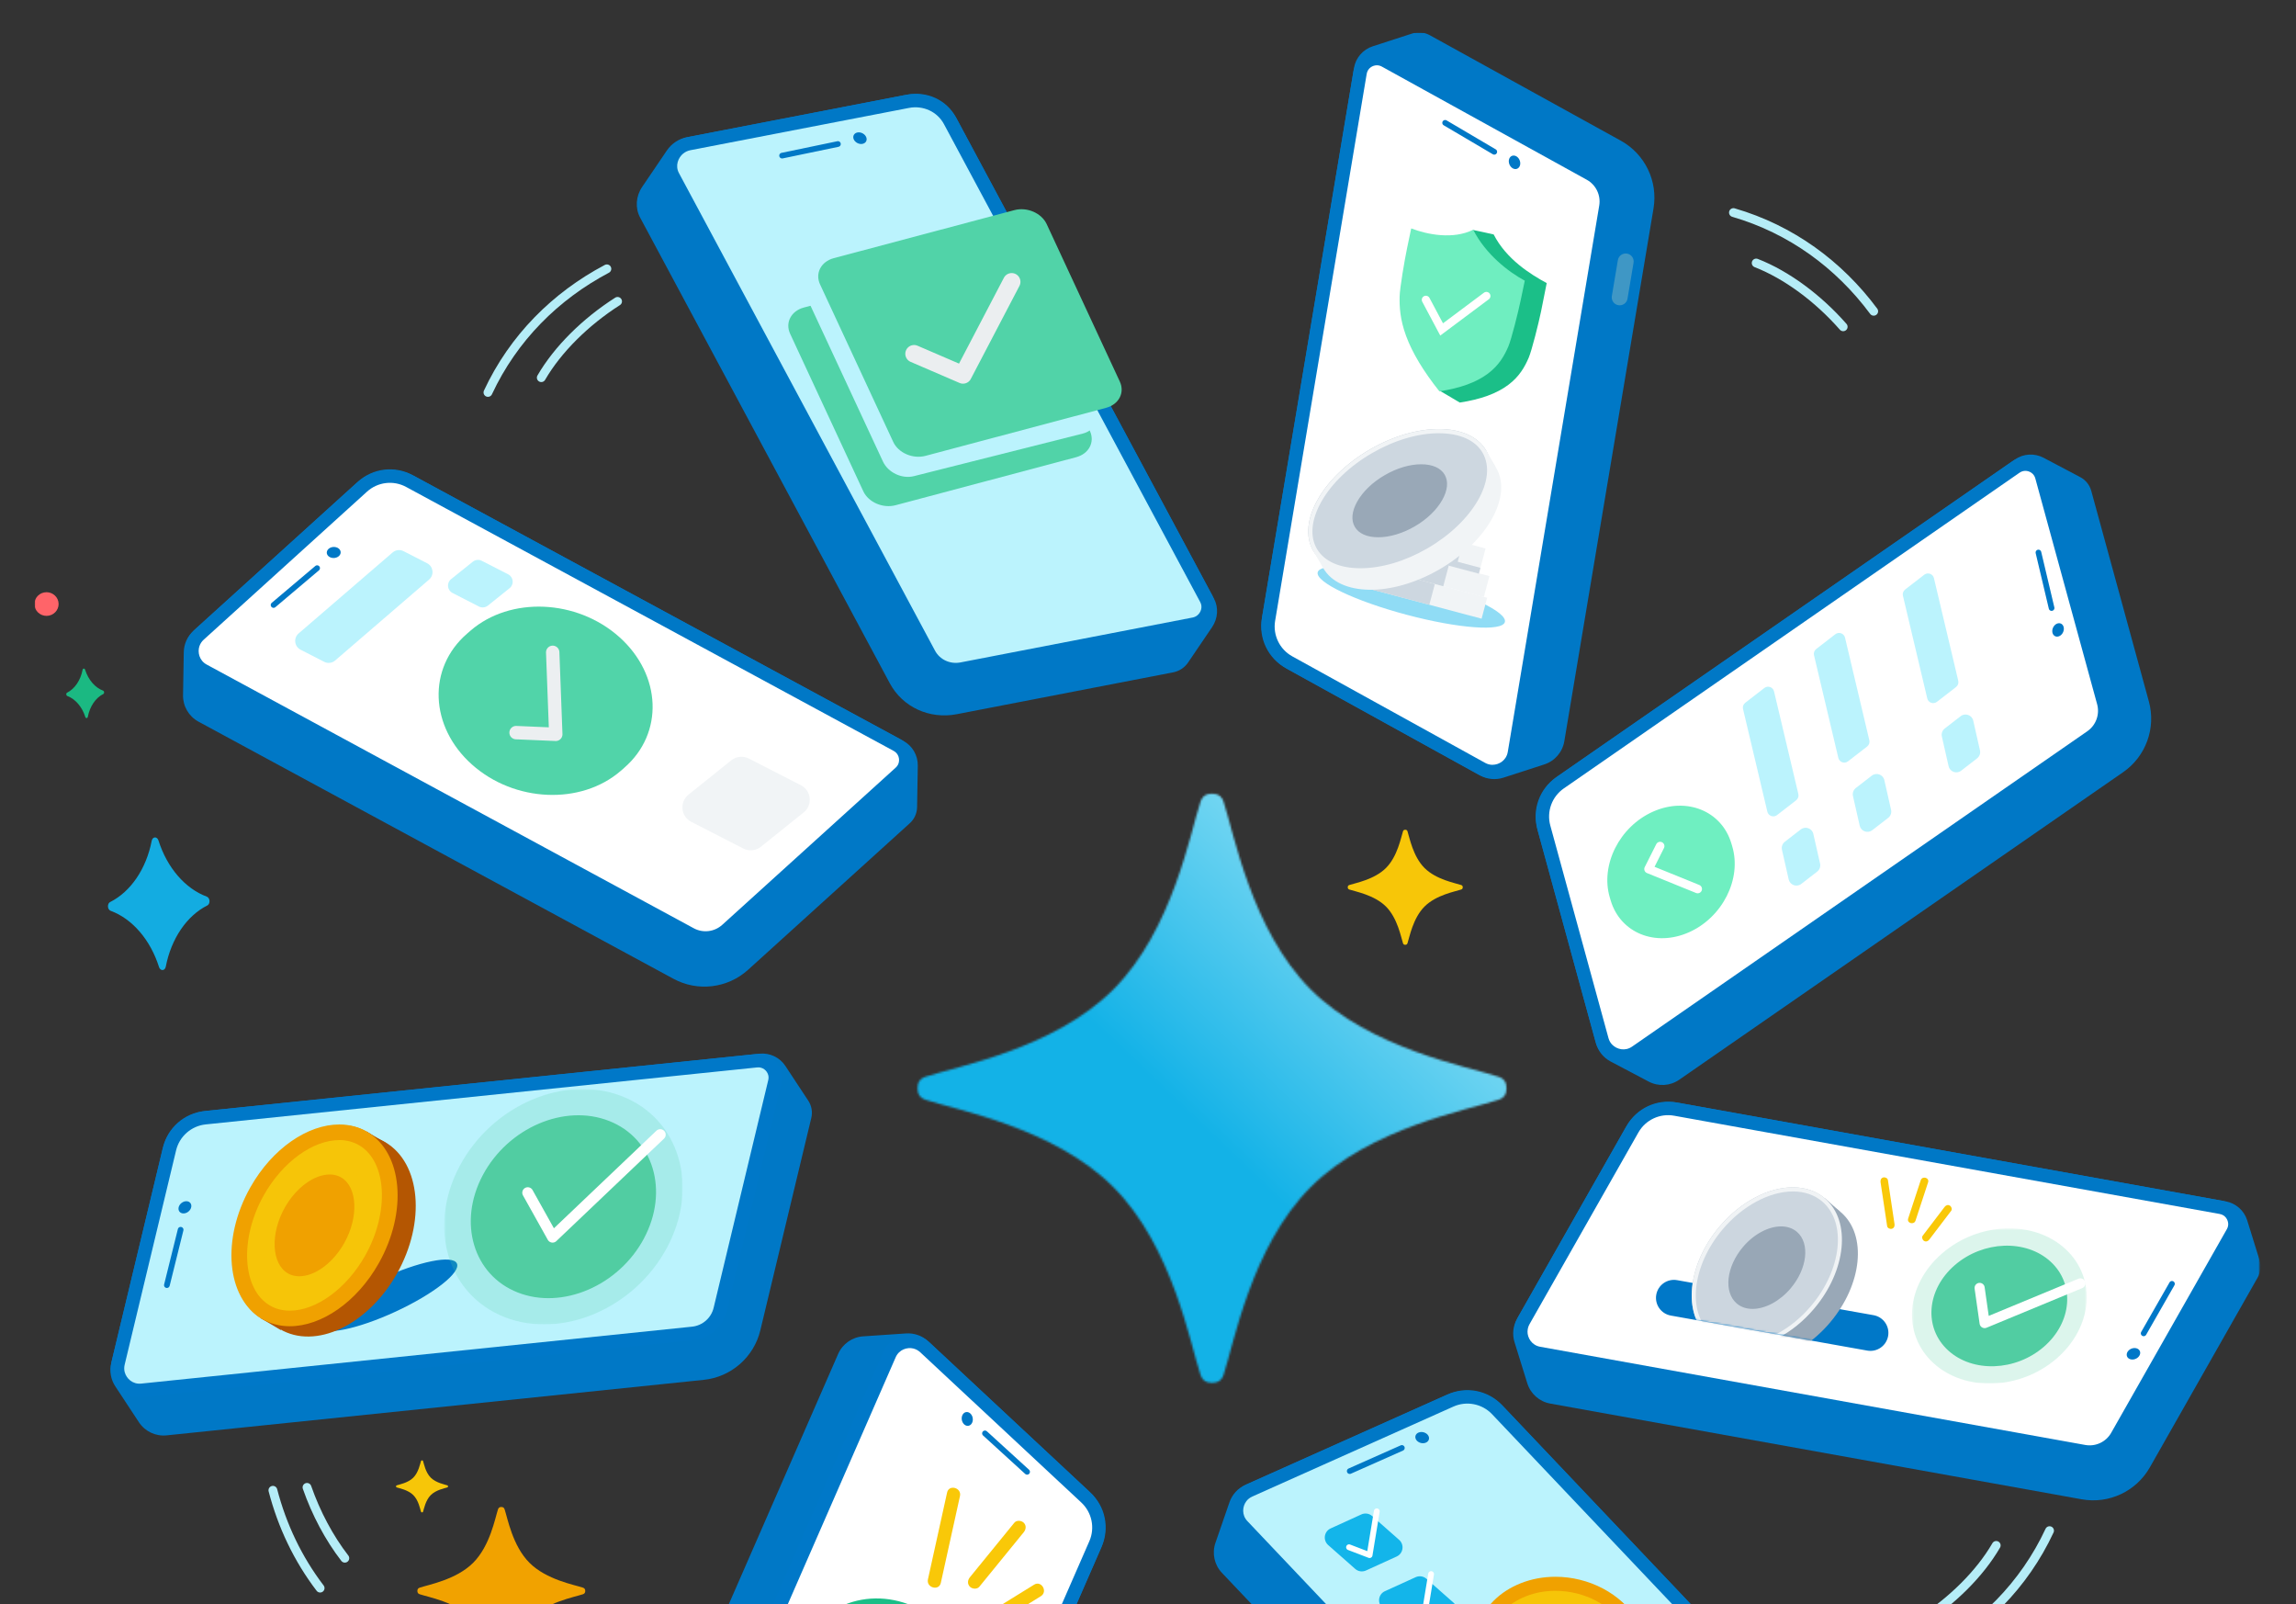 <svg width="1134" height="792" viewBox="0 0 1134 792" fill="none" xmlns="http://www.w3.org/2000/svg">
<rect x="0" y="0" width="1134" height="792" fill="#333333" stroke="none"/>
<g clip-path="url(#clip0_317_70237)">
<mask id="mask0_317_70237" style="mask-type:luminance" maskUnits="userSpaceOnUse" x="17" y="16" width="1100" height="1010">
<path d="M1116.47 16H17V1025.74H1116.47V16Z" fill="white"/>
</mask>
<g mask="url(#mask0_317_70237)">
<mask id="mask1_317_70237" style="mask-type:luminance" maskUnits="userSpaceOnUse" x="17" y="16" width="1100" height="1010">
<path d="M1116.47 16H17.001V1025.74H1116.47V16Z" fill="white"/>
</mask>
<g mask="url(#mask1_317_70237)">
<mask id="mask2_317_70237" style="mask-type:luminance" maskUnits="userSpaceOnUse" x="17" y="16" width="1100" height="1010">
<path d="M1116.47 16H17.002V1025.74H1116.47V16Z" fill="white"/>
</mask>
<g mask="url(#mask2_317_70237)">
<path d="M721.68 436.987C718.793 436.016 709.32 434.326 703.572 428.578C697.825 422.831 696.135 413.371 695.164 410.471C694.978 409.899 694.592 409.699 694.046 409.699C693.501 409.699 693.128 409.912 692.942 410.471C691.971 413.358 690.281 422.831 684.534 428.578C678.786 434.326 669.326 436.016 666.426 436.987C665.854 437.173 665.654 437.559 665.654 438.091C665.654 438.623 665.867 439.009 666.426 439.209C669.313 440.18 678.786 441.87 684.534 447.617C690.281 453.365 691.971 462.825 692.942 465.725C693.128 466.297 693.514 466.497 694.046 466.497C694.578 466.497 694.964 466.284 695.164 465.725C696.135 462.825 697.825 453.365 703.572 447.617C709.32 441.87 718.78 440.18 721.68 439.209C722.252 439.023 722.452 438.637 722.452 438.091C722.452 437.546 722.239 437.173 721.68 436.987Z" fill="#F7C608"/>
<path d="M50.941 341.02C46.949 339.543 43.61 335.671 42.026 330.655C41.92 330.309 41.654 330.097 41.374 330.11C41.095 330.123 40.856 330.376 40.789 330.735C39.791 335.897 36.931 340.115 33.126 342.018C32.86 342.151 32.7 342.483 32.727 342.856C32.753 343.228 32.953 343.534 33.219 343.641C37.21 345.118 40.55 348.989 42.133 354.005C42.239 354.351 42.505 354.564 42.785 354.551C43.064 354.537 43.304 354.284 43.37 353.939C44.368 348.776 47.229 344.559 51.034 342.656C51.3 342.523 51.459 342.191 51.433 341.818C51.406 341.445 51.207 341.126 50.941 341.033" fill="#1BB982"/>
<path d="M102.151 442.722C91.441 438.771 82.513 428.393 78.256 414.955C77.963 414.037 77.258 413.439 76.499 413.478C75.741 413.518 75.116 414.184 74.93 415.142C72.255 428.965 64.579 440.274 54.401 445.383C53.695 445.729 53.27 446.634 53.323 447.618C53.376 448.603 53.908 449.454 54.653 449.72C65.364 453.672 74.291 464.049 78.548 477.5C78.841 478.418 79.546 479.017 80.305 478.977C81.063 478.937 81.688 478.272 81.874 477.314C84.549 463.491 92.225 452.182 102.404 447.073C103.095 446.727 103.534 445.822 103.481 444.837C103.428 443.853 102.896 443.001 102.151 442.735" fill="#13ACE1"/>
<path d="M28.816 297.011C28.111 293.858 24.931 291.862 21.711 292.541C18.491 293.219 16.442 296.332 17.134 299.486C17.84 302.639 21.019 304.635 24.239 303.956C27.459 303.277 29.508 300.164 28.816 297.011Z" fill="#FF6469"/>
<path d="M731.021 382.877L635.813 330.324C626.62 325.242 621.63 314.931 623.36 304.566L668.729 33.591C669.567 28.575 673.133 24.438 677.975 22.868L697.507 16.535C700.38 15.603 703.507 15.909 706.141 17.36L800.511 69.46C812.459 76.06 818.938 89.457 816.676 102.922L772.625 365.981C771.733 371.342 767.915 375.759 762.753 377.436L742.543 383.982C738.711 385.219 734.533 384.82 731.008 382.877" fill="#0078C6"/>
<path d="M796.426 102.588L751.257 372.366C749.634 382.065 738.924 387.241 730.316 382.491L635.041 329.884C626.327 325.068 621.59 315.276 623.227 305.457L668.449 35.387C669.793 27.404 678.614 23.133 685.705 27.045L786.927 82.924C793.938 86.796 797.757 94.672 796.426 102.588Z" fill="#0078C6"/>
<path d="M737.181 377.622C740.387 377.622 743.993 375.44 744.698 371.263L789.867 101.485C790.718 96.376 788.244 91.254 783.707 88.752L682.485 32.873C681.714 32.447 680.889 32.234 680.037 32.234C677.895 32.234 675.474 33.698 675.008 36.492L629.786 306.562C628.615 313.587 632.008 320.625 638.247 324.071L733.522 376.678C734.666 377.316 735.903 377.636 737.167 377.636L737.181 377.622Z" fill="white"/>
<path d="M745.256 80.278C745.562 82.128 747.065 83.551 748.595 83.472C750.125 83.392 751.123 81.835 750.804 79.999C750.498 78.15 748.994 76.726 747.464 76.806C745.934 76.886 744.937 78.442 745.256 80.278Z" fill="#0078C6"/>
<path d="M713.045 61.862L737.313 76.165C738.244 76.71 739.415 76.045 739.428 74.967C739.428 74.462 739.176 73.996 738.737 73.743L714.469 59.441C713.538 58.895 712.367 59.56 712.354 60.638C712.354 61.144 712.606 61.609 713.045 61.862Z" fill="#0078C6"/>
<path d="M797.982 150.445C800.124 150.805 802.146 149.368 802.505 147.226L805.486 129.491C805.845 127.349 804.408 125.326 802.266 124.967C800.124 124.608 798.102 126.045 797.742 128.187L794.762 145.922C794.403 148.064 795.84 150.086 797.982 150.445Z" fill="#0078C6"/>
<path d="M799.312 150.697C801.454 151.057 803.476 149.62 803.835 147.478L806.816 129.743C807.175 127.601 805.738 125.578 803.596 125.219C801.454 124.86 799.432 126.297 799.072 128.439L796.092 146.174C795.733 148.316 797.17 150.338 799.312 150.697Z" fill="#3F97C5"/>
<path d="M339.253 67.758L447.06 46.91C457.464 44.901 467.682 49.611 472.539 58.658L599.571 295.52C601.926 299.911 601.567 305.366 598.64 309.676L586.839 327.065C585.109 329.62 582.421 331.403 579.428 331.975L472.565 352.637C459.048 355.245 445.783 349.138 439.477 337.376L316.156 107.433C313.642 102.749 314.027 96.909 317.154 92.305L329.368 74.304C331.683 70.885 335.262 68.517 339.253 67.745" fill="#0078C6"/>
<path d="M455.895 324.631L329.421 88.82C324.871 80.345 330.326 69.502 340.064 67.613L447.952 46.751C457.824 44.849 467.509 49.306 472.113 57.9L598.72 293.964C602.458 300.949 597.975 309.89 589.952 311.433L475.333 333.599C467.39 335.129 459.593 331.536 455.881 324.631" fill="#0078C6"/>
<path d="M337.51 75.752C334.942 77.814 333.372 81.806 335.328 85.451L461.802 321.262C464.196 325.733 469.266 328.061 474.401 327.076L589.02 304.911C589.899 304.738 590.684 304.379 591.362 303.833C593.078 302.45 594.129 299.775 592.826 297.341L466.219 61.277C462.919 55.13 455.961 51.924 448.896 53.294L341.009 74.156C339.705 74.408 338.534 74.954 337.51 75.765V75.752Z" fill="#BBF3FD"/>
<path d="M422.778 70.192C424.242 71.35 426.318 71.403 427.395 70.312C428.473 69.221 428.167 67.411 426.69 66.254C425.227 65.096 423.151 65.043 422.073 66.134C420.996 67.225 421.302 69.035 422.778 70.192Z" fill="#0078C6"/>
<path d="M386.564 78.215L414.144 72.481C415.195 72.268 415.621 70.977 414.903 70.179C414.57 69.806 414.065 69.633 413.572 69.74L385.992 75.474C384.927 75.687 384.515 76.978 385.233 77.776C385.566 78.148 386.072 78.321 386.564 78.215Z" fill="#0078C6"/>
<path d="M95.538 311.459L176.124 238.443C183.907 231.391 195.296 230.021 204.53 235.024L446.155 365.808C450.625 368.229 453.379 372.939 453.299 378.022L452.953 398.551C452.9 401.571 451.61 404.431 449.374 406.454L369.493 478.831C359.382 487.984 344.601 489.78 332.6 483.274L98.039 356.322C93.263 353.727 90.309 348.698 90.403 343.27L90.762 322.022C90.828 317.991 92.558 314.173 95.551 311.472" fill="#0078C6"/>
<path d="M339.478 464.195L98.931 333.996C90.283 329.313 88.859 317.499 96.15 310.9L176.803 237.817C184.187 231.125 194.977 229.821 203.745 234.571L444.558 364.916C451.676 368.775 452.86 378.5 446.86 383.942L361.178 461.574C355.244 466.949 346.543 468 339.505 464.182" fill="#0078C6"/>
<path d="M98.519 318.974C97.481 322.008 98.372 326.132 102.098 328.141L342.659 458.34C347.222 460.815 352.863 460.123 356.708 456.651L442.39 379.018C443.042 378.419 443.521 377.714 443.787 376.916C444.479 374.88 443.88 372.126 441.392 370.769L200.579 240.424C194.312 237.031 186.555 237.963 181.273 242.752L100.621 315.835C99.65 316.713 98.945 317.777 98.532 318.974H98.519Z" fill="white"/>
<path d="M54.92 673.078L80.305 567.333C82.754 557.128 91.388 549.571 101.832 548.494L375.122 520.261C380.178 519.742 385.114 522.071 387.908 526.328L399.204 543.464C400.867 545.979 401.399 549.079 400.694 552.019L375.535 656.833C372.355 670.098 361.139 679.903 347.582 681.313L82.275 708.721C76.873 709.28 71.604 706.779 68.611 702.242L56.929 684.493C54.707 681.127 53.989 677.003 54.934 673.078" fill="#0078C6"/>
<path d="M342.512 661.689L70.433 689.801C60.654 690.812 52.817 681.858 55.106 672.306L80.504 566.481C82.832 556.795 91.015 549.637 100.927 548.613L373.299 520.473C381.348 519.635 387.814 527.019 385.925 534.896L358.943 647.333C357.067 655.129 350.482 660.89 342.512 661.715" fill="#0078C8"/>
<path d="M61.626 677.613C62.477 680.7 65.537 683.6 69.742 683.161L341.821 655.049C346.983 654.517 351.254 650.765 352.465 645.736L379.446 533.298C379.646 532.433 379.646 531.595 379.42 530.77C378.848 528.695 376.799 526.752 373.978 527.045L101.606 555.184C94.515 555.916 88.634 561.065 86.971 567.997L61.572 673.822C61.267 675.099 61.28 676.376 61.612 677.6L61.626 677.613Z" fill="#BBF3FD"/>
<path d="M615.058 733.19L714.337 688.805C723.93 684.521 735.172 686.743 742.397 694.367L931.482 893.71C934.981 897.408 936.138 902.73 934.475 907.547L927.783 926.945C926.799 929.792 924.67 932.12 921.916 933.344L823.515 977.343C811.062 982.904 796.453 980.017 787.06 970.118L603.51 776.603C599.771 772.664 598.534 766.957 600.303 761.821L607.235 741.744C608.552 737.939 611.386 734.839 615.058 733.19Z" fill="#0078C6"/>
<path d="M799.513 954.125L611.279 755.673C604.521 748.542 606.836 736.874 615.803 732.856L715.162 688.432C724.262 684.361 734.919 686.476 741.784 693.714L930.231 892.378C935.806 898.246 933.903 907.878 926.506 911.178L820.947 958.369C813.629 961.642 805.048 959.939 799.527 954.125" fill="#0078C6"/>
<path d="M615.55 741.265C613.621 743.819 613.195 748.024 616.109 751.084L804.342 949.535C807.908 953.301 813.483 954.405 818.219 952.289L923.778 905.098C924.589 904.739 925.255 904.206 925.76 903.528C927.051 901.812 927.344 899.004 925.388 896.942L736.941 698.278C732.032 693.102 724.368 691.585 717.862 694.499L618.503 738.923C617.306 739.455 616.308 740.254 615.536 741.265H615.55Z" fill="#BBF3FD"/>
<path d="M749.261 651.179L802.985 556.623C808.173 547.496 818.551 542.626 828.889 544.489L1099.29 593.184C1104.29 594.089 1108.39 597.694 1109.9 602.564L1115.99 622.161C1116.88 625.049 1116.55 628.162 1115.06 630.796L1061.81 724.527C1055.07 736.382 1041.59 742.701 1028.17 740.293L765.665 693.022C760.317 692.064 755.939 688.192 754.33 683.003L748.023 662.714C746.826 658.869 747.278 654.691 749.274 651.192" fill="#0078C6"/>
<path d="M1028.72 720.004L759.519 671.535C749.847 669.792 744.804 659.015 749.66 650.474L803.424 555.851C808.347 547.19 818.193 542.573 827.998 544.343L1097.48 592.878C1105.45 594.315 1109.62 603.189 1105.61 610.227L1048.5 710.757C1044.53 717.729 1036.61 721.441 1028.72 720.017" fill="#0078C6"/>
<path d="M754.436 657.391C754.396 660.597 756.538 664.23 760.703 664.975L1029.91 713.457C1035.02 714.375 1040.17 711.967 1042.72 707.456L1099.84 606.927C1100.28 606.155 1100.5 605.343 1100.52 604.492C1100.54 602.35 1099.11 599.902 1096.32 599.409L826.84 550.888C819.828 549.624 812.75 552.936 809.225 559.136L755.461 653.759C754.809 654.903 754.476 656.127 754.463 657.404L754.436 657.391Z" fill="white"/>
<path d="M788.23 515.072L759.519 410.192C756.751 400.067 760.663 389.29 769.298 383.303L995.17 226.867C999.348 223.967 1004.8 223.648 1009.3 226.016L1027.45 235.595C1030.12 237.005 1032.08 239.453 1032.88 242.367L1061.33 346.343C1064.94 359.501 1059.84 373.497 1048.63 381.267L829.368 533.126C824.898 536.226 819.084 536.572 814.267 534.031L795.481 524.119C791.916 522.243 789.295 518.97 788.23 515.085" fill="#0078C6"/>
<path d="M1034.74 366.513L809.876 522.243C801.8 527.845 790.611 523.773 788.016 514.287L759.279 409.314C756.644 399.708 760.369 389.49 768.552 383.809L993.666 227.905C1000.32 223.289 1009.54 226.641 1011.68 234.451L1042.21 345.97C1044.33 353.7 1041.34 361.923 1034.75 366.486" fill="#0078C6"/>
<path d="M796.292 515.817C798.527 518.118 802.612 519.183 806.084 516.775L1030.95 361.044C1035.2 358.09 1037.15 352.755 1035.79 347.753L1005.25 236.233C1005.01 235.382 1004.6 234.637 1004.02 234.038C1002.51 232.495 999.786 231.79 997.458 233.4L772.344 389.303C766.49 393.361 763.815 400.705 765.691 407.584L794.429 512.557C794.775 513.821 795.401 514.939 796.292 515.843V515.817Z" fill="white"/>
<path d="M164.044 275.458C165.88 275.777 167.729 274.832 168.168 273.356C168.594 271.879 167.463 270.429 165.614 270.123C163.778 269.803 161.928 270.748 161.489 272.225C161.05 273.702 162.194 275.152 164.044 275.458Z" fill="#0078C6"/>
<path d="M136.024 299.791L157.538 281.603C158.363 280.911 158.123 279.581 157.112 279.208C156.633 279.035 156.114 279.128 155.728 279.461L134.215 297.648C133.39 298.34 133.629 299.671 134.641 300.043C135.12 300.216 135.638 300.123 136.024 299.791Z" fill="#0078C6"/>
<path d="M92.252 598.745C93.929 597.92 94.873 596.084 94.368 594.634C93.862 593.184 92.079 592.678 90.403 593.503C88.727 594.328 87.782 596.164 88.288 597.614C88.793 599.065 90.576 599.57 92.252 598.745Z" fill="#0078C6"/>
<path d="M83.79 634.882L90.576 607.541C90.842 606.49 89.871 605.559 88.82 605.851C88.341 605.984 87.968 606.37 87.848 606.863L81.063 634.204C80.797 635.255 81.768 636.186 82.806 635.893C83.285 635.76 83.657 635.374 83.777 634.882" fill="#0078C6"/>
<path d="M458.448 662.261L537.969 736.434C545.646 743.592 547.974 754.821 543.77 764.441L433.741 1016.2C431.705 1020.86 427.235 1024 422.166 1024.35L401.69 1025.73C398.683 1025.93 395.716 1024.88 393.508 1022.83L314.678 949.308C304.7 940.008 301.679 925.413 307.148 912.92L413.957 668.528C416.139 663.538 420.902 660.186 426.33 659.826L447.525 658.39C451.543 658.123 455.494 659.52 458.448 662.274" fill="#0078C6"/>
<path d="M326.732 918.162L436.269 667.517C440.207 658.509 451.862 656.101 459.046 662.807L538.635 737.033C545.926 743.832 548.121 754.476 544.129 763.603L434.473 1014.51C431.226 1021.94 421.634 1023.92 415.7 1018.4L331.136 939.543C325.268 934.075 323.499 925.507 326.705 918.162" fill="#0078C8"/>
<path d="M451.197 665.855C448.084 665.07 444.053 666.307 442.363 670.192L332.826 920.838C330.751 925.588 331.895 931.162 335.687 934.688L420.251 1013.54C420.903 1014.14 421.648 1014.56 422.459 1014.77C424.548 1015.29 427.249 1014.46 428.38 1011.87L538.037 760.956C540.897 754.424 539.301 746.774 534.099 741.917L454.51 667.691C453.552 666.8 452.435 666.188 451.197 665.868V665.855Z" fill="white"/>
<path d="M480.482 701.044C480.562 699.181 479.391 697.465 477.874 697.225C476.358 696.986 475.067 698.303 474.987 700.179C474.907 702.042 476.078 703.758 477.595 703.997C479.112 704.237 480.402 702.92 480.482 701.044Z" fill="#0078C6"/>
<path d="M508.234 725.684L487.425 706.711C486.627 705.98 485.337 706.392 485.11 707.443C485.004 707.935 485.164 708.441 485.536 708.787L506.345 727.759C507.143 728.491 508.434 728.079 508.66 727.027C508.766 726.535 508.606 726.03 508.234 725.684Z" fill="#0078C6"/>
<path d="M1053.54 665.667C1051.7 665.999 1050.29 667.516 1050.39 669.046C1050.48 670.576 1052.05 671.548 1053.9 671.215C1055.73 670.882 1057.14 669.366 1057.05 667.835C1056.96 666.305 1055.39 665.334 1053.54 665.667Z" fill="#0078C8"/>
<path d="M1071.53 633.203L1057.54 657.657C1057.01 658.588 1057.69 659.759 1058.77 659.759C1059.27 659.759 1059.72 659.493 1059.98 659.054L1073.96 634.6C1074.49 633.669 1073.81 632.498 1072.74 632.498C1072.23 632.498 1071.77 632.764 1071.53 633.203Z" fill="#0078C8"/>
<path d="M1014.46 309.128C1013.34 310.632 1013.34 312.694 1014.46 313.745C1015.58 314.796 1017.39 314.437 1018.51 312.934C1019.62 311.43 1019.62 309.368 1018.51 308.317C1017.39 307.266 1015.58 307.625 1014.46 309.128Z" fill="#0078C6"/>
<path d="M1005.43 273.14L1011.92 300.548C1012.17 301.599 1013.46 301.985 1014.25 301.24C1014.61 300.894 1014.77 300.388 1014.65 299.896L1008.16 272.488C1007.9 271.437 1006.61 271.052 1005.83 271.783C1005.47 272.129 1005.31 272.648 1005.43 273.127" fill="#0078C6"/>
<path d="M939.863 294.16L951.877 344.851C952.383 346.98 954.91 347.871 956.64 346.541L966.1 339.223C967.031 338.505 967.457 337.294 967.191 336.15L955.177 285.459C954.671 283.33 952.13 282.439 950.4 283.77L940.941 291.087C940.009 291.806 939.584 293.016 939.85 294.16" fill="#BBF3FD"/>
<path d="M959.088 363.654L962.414 378.315C963.053 381.096 966.352 382.28 968.614 380.537L976.49 374.444C977.688 373.512 978.247 371.969 977.914 370.492L974.588 355.831C973.962 353.05 970.65 351.866 968.388 353.609L960.512 359.702C959.314 360.633 958.755 362.177 959.088 363.654Z" fill="#BBF3FD"/>
<path d="M895.945 323.537L907.959 374.228C908.465 376.357 910.992 377.248 912.722 375.918L922.182 368.6C923.113 367.882 923.539 366.671 923.273 365.527L911.259 314.836C910.753 312.707 908.212 311.816 906.482 313.147L897.023 320.464C896.091 321.183 895.666 322.393 895.932 323.537" fill="#BBF3FD"/>
<path d="M915.183 393.029L918.509 407.69C919.147 410.471 922.447 411.655 924.709 409.912L932.585 403.819C933.782 402.887 934.341 401.344 934.009 399.867L930.683 385.205C930.057 382.425 926.744 381.241 924.483 382.984L916.606 389.077C915.409 390.008 914.85 391.552 915.183 393.029Z" fill="#BBF3FD"/>
<path d="M860.886 350.082L872.9 400.773C873.406 402.902 875.934 403.793 877.663 402.463L887.123 395.145C888.054 394.427 888.48 393.216 888.214 392.072L876.2 341.381C875.694 339.252 873.153 338.361 871.424 339.691L861.964 347.009C861.033 347.727 860.607 348.938 860.873 350.082" fill="#BBF3FD"/>
<path d="M880.112 419.572L883.439 434.233C884.077 437.014 887.377 438.198 889.638 436.455L897.515 430.362C898.712 429.43 899.271 427.887 898.938 426.41L895.612 411.748C894.987 408.968 891.674 407.784 889.412 409.527L881.536 415.62C880.338 416.551 879.78 418.095 880.112 419.572Z" fill="#BBF3FD"/>
<path d="M305.02 148.809C289.2 158.907 275.443 172.504 267.341 186.474" stroke="#B5EDF7" stroke-width="4.35" stroke-miterlimit="10" stroke-linecap="round"/>
<path d="M299.738 132.736C274.366 146.147 253.544 166.863 240.998 193.765" stroke="#B5EDF7" stroke-width="4.35" stroke-miterlimit="10" stroke-linecap="round"/>
<path d="M151.631 734.398C156.101 747.224 162.607 759.411 170.311 769.376" stroke="#B5EDF7" stroke-width="4.35" stroke-miterlimit="10" stroke-linecap="round"/>
<path d="M134.787 735.836C139.337 753.358 147.134 769.776 158.11 784.145" stroke="#B5EDF7" stroke-width="4.35" stroke-miterlimit="10" stroke-linecap="round"/>
<path d="M948.259 800.72C964.078 790.622 977.835 777.025 985.937 763.055" stroke="#B5EDF7" stroke-width="4.35" stroke-miterlimit="10" stroke-linecap="round"/>
<path d="M953.54 816.796C978.912 803.385 999.734 782.67 1012.28 755.768" stroke="#B5EDF7" stroke-width="4.35" stroke-miterlimit="10" stroke-linecap="round"/>
<path d="M910.354 161.355C897.967 147.252 882.427 135.731 867.38 129.863" stroke="#B5EDF7" stroke-width="4.35" stroke-miterlimit="10" stroke-linecap="round"/>
<path d="M925.428 153.692C908.305 130.662 884.662 113.246 856.15 104.957" stroke="#B5EDF7" stroke-width="4.35" stroke-miterlimit="10" stroke-linecap="round"/>
<path d="M720.962 198.741L710.931 192.821C710.931 192.821 707.352 179.037 704.531 171.4C701.524 163.231 701.232 156.991 701.338 151.962C701.431 147.638 703.813 133.815 705.023 128.027L707.059 118.315C725.566 123.703 727.548 113.552 727.548 113.552C727.655 113.498 737.713 115.76 737.726 115.76C743.966 127.987 755.94 135.464 763.923 139.775L761.116 153.851C759.905 159.639 756.579 173.023 755.009 176.682C753.173 180.926 750.552 185.836 744.951 190.027C739.216 194.324 731.353 197.198 720.962 198.768" fill="#1BBF88"/>
<path d="M710.905 193.206C702.949 183.187 697.56 174.22 694.473 165.865C691.467 157.696 691.174 151.456 691.28 146.427C691.373 142.103 693.755 128.279 694.966 122.492L697.001 112.779C705.224 115.932 717.796 118.287 727.615 113.445C733.855 125.671 745.111 134.293 753.094 138.59L751.058 148.303C749.847 154.09 746.521 167.475 744.951 171.133C743.115 175.378 740.494 180.287 734.893 184.478C729.159 188.775 721.296 191.649 710.905 193.219" fill="#6FEEC0"/>
<path d="M704.238 148.038L712.021 162.659L734.12 146.148" stroke="white" stroke-width="4.04" stroke-miterlimit="10" stroke-linecap="round"/>
<path d="M308.306 379.127L306.563 380.643C286.939 397.607 254.05 396.197 233.095 377.49C212.14 358.784 211.049 329.873 230.66 312.896L232.403 311.38C252.014 294.416 284.916 295.827 305.871 314.533C326.826 333.239 327.917 362.15 308.306 379.113" fill="#51D4A9"/>
<path d="M254.888 361.736L274.499 362.574L272.982 322.088" stroke="#ECEFF1" stroke-width="6.61" stroke-linecap="round" stroke-linejoin="round"/>
<path d="M795.52 444.611L795.094 443.174C790.305 427.116 799.871 408.117 816.448 400.746C833.026 393.362 850.348 400.4 855.125 416.459L855.551 417.882C860.34 433.941 850.774 452.94 834.197 460.311C817.619 467.695 800.297 460.657 795.52 444.611Z" fill="#6FEFC1"/>
<path d="M819.935 417.775L814.24 429.098L838.481 438.943" stroke="white" stroke-width="4.27" stroke-linecap="round" stroke-linejoin="round"/>
<path d="M211.928 286.165L165.521 326.132C164.018 327.423 161.876 327.689 160.106 326.771L148.452 320.797C145.365 319.214 144.873 315.023 147.494 312.761L193.9 272.794C195.404 271.49 197.546 271.238 199.315 272.142L210.97 278.116C214.057 279.699 214.549 283.904 211.928 286.152" fill="#BBF3FD"/>
<path d="M251.696 290.411L240.972 299.019C239.708 300.03 237.979 300.203 236.542 299.472L223.49 292.779C220.856 291.422 220.483 287.803 222.798 285.954L233.522 277.346C234.786 276.335 236.515 276.162 237.952 276.894L251.004 283.586C253.638 284.943 254.011 288.562 251.696 290.411Z" fill="#BBF3FD"/>
<path d="M396.928 401.156L375.827 418.08C373.352 420.062 369.946 420.408 367.112 418.958L341.421 405.786C336.232 403.126 335.514 395.994 340.064 392.349L361.165 375.425C363.64 373.443 367.046 373.097 369.879 374.547L395.571 387.719C400.759 390.38 401.478 397.511 396.928 401.156Z" fill="#F1F4F6"/>
<path d="M225.657 623.851C227.706 628.295 214.149 638.939 195.376 647.626C176.603 656.314 159.693 659.76 157.644 655.317C155.595 650.873 169.153 640.229 187.926 631.541C206.712 622.853 223.609 619.407 225.657 623.851Z" fill="#0078C8"/>
<path d="M467.775 736.939L458.315 779.807C457.397 783.944 463.757 785.714 464.675 781.563C467.828 767.274 470.981 752.984 474.134 738.695C475.052 734.558 468.693 732.788 467.775 736.939Z" fill="#F9C808"/>
<path d="M500.971 751.867C493.653 760.834 486.349 769.802 479.031 778.782C477.9 780.166 477.688 782.095 479.031 783.452C480.189 784.61 482.57 784.836 483.701 783.452C491.019 774.485 498.323 765.504 505.641 756.537C506.771 755.153 506.984 753.224 505.641 751.867C504.483 750.709 502.101 750.483 500.971 751.867Z" fill="#F9C808"/>
<path d="M510.749 782.441C501.915 787.896 493.081 793.351 484.246 798.819C480.641 801.041 483.954 806.748 487.573 804.513C496.407 799.058 505.241 793.603 514.075 788.135C517.681 785.9 514.368 780.192 510.749 782.441Z" fill="#F9C808"/>
<path d="M935.712 604.386C934.621 597.162 933.53 589.938 932.453 582.7C932.306 581.689 931.029 581.13 930.124 581.383C929.047 581.675 928.648 582.7 928.807 583.711L932.067 605.398C932.213 606.409 933.491 606.968 934.395 606.715C935.473 606.422 935.872 605.398 935.712 604.386Z" fill="#F9C808"/>
<path d="M948.645 582.766C946.583 589.059 944.507 595.366 942.445 601.659C941.687 603.974 945.332 604.972 946.09 602.67C948.153 596.377 950.228 590.07 952.29 583.777C953.049 581.462 949.403 580.464 948.645 582.766Z" fill="#F9C808"/>
<path d="M960.431 595.938C956.826 600.675 953.22 605.398 949.628 610.134C949.016 610.946 949.508 612.25 950.307 612.715C951.278 613.287 952.276 612.848 952.888 612.037L963.691 597.841C964.316 597.029 963.811 595.725 963.013 595.26C962.041 594.688 961.043 595.127 960.431 595.938Z" fill="#F9C808"/>
<path d="M531.531 225.738L442.364 249.446C436.071 251.123 428.913 248.023 426.372 242.541L390.25 164.802C387.695 159.321 390.729 153.52 397.022 151.844L486.189 128.135C492.482 126.458 499.64 129.558 502.181 135.04L538.303 212.779C540.858 218.26 537.824 224.061 531.531 225.738Z" fill="#51D3A8"/>
<path d="M436.695 199.06L460.87 209.478L484.885 163.523" stroke="#EBEEF0" stroke-width="8.67" stroke-linecap="round" stroke-linejoin="round"/>
<path d="M534.83 214.069L451.357 235.104C445.463 236.58 438.625 233.347 436.084 227.866L399.935 150.14C397.38 144.659 400.095 139.018 405.975 137.527L489.448 116.493C495.329 115.003 502.168 118.249 504.722 123.731L540.871 201.456C543.425 206.938 540.711 212.579 534.83 214.069Z" fill="#BBF3FD"/>
<path d="M546.312 201.363L457.144 225.071C450.851 226.748 443.693 223.648 441.152 218.166L405.03 140.427C402.475 134.946 405.509 129.145 411.802 127.469L500.969 103.76C507.263 102.083 514.42 105.183 516.962 110.665L553.084 188.404C555.638 193.885 552.605 199.686 546.312 201.363Z" fill="#51D3A8"/>
<path d="M451.463 174.685L475.637 185.103L499.666 139.162" stroke="#EBEEF0" stroke-width="8.67" stroke-linecap="round" stroke-linejoin="round"/>
<path d="M287.923 783.918C283.692 782.494 269.882 780.033 261.5 771.638C253.118 763.256 250.644 749.432 249.22 745.215C248.941 744.39 248.382 744.084 247.597 744.084C246.812 744.084 246.253 744.39 245.974 745.215C244.55 749.446 242.089 763.256 233.694 771.638C225.312 780.02 211.488 782.494 207.271 783.918C206.446 784.197 206.14 784.756 206.14 785.541C206.14 786.326 206.446 786.885 207.271 787.164C211.501 788.588 225.312 791.049 233.694 799.445C242.075 807.826 244.55 821.65 245.974 825.868C246.253 826.692 246.812 826.998 247.597 826.998C248.382 826.998 248.941 826.692 249.22 825.868C250.644 821.65 253.105 807.826 261.5 799.445C269.882 791.063 283.706 788.588 287.923 787.164C288.748 786.885 289.054 786.326 289.054 785.541C289.054 784.756 288.748 784.197 287.923 783.918Z" fill="#F1A200"/>
<path d="M220.947 733.401C219.644 732.962 215.36 732.191 212.752 729.596C210.157 727.002 209.386 722.718 208.947 721.401C208.854 721.148 208.681 721.055 208.441 721.055C208.202 721.055 208.029 721.148 207.936 721.401C207.497 722.704 206.725 726.989 204.13 729.596C201.536 732.191 197.252 732.962 195.935 733.401C195.682 733.495 195.589 733.668 195.589 733.907C195.589 734.146 195.682 734.319 195.935 734.413C197.239 734.852 201.523 735.623 204.13 738.218C206.738 740.812 207.497 745.096 207.936 746.413C208.015 746.666 208.188 746.759 208.441 746.759C208.694 746.759 208.854 746.666 208.947 746.413C209.386 745.109 210.144 740.825 212.752 738.218C215.346 735.623 219.63 734.852 220.947 734.413C221.2 734.319 221.293 734.16 221.293 733.907C221.293 733.654 221.2 733.495 220.947 733.401Z" fill="#F7C608"/>
<g opacity="0.2">
<mask id="mask3_317_70237" style="mask-type:luminance" maskUnits="userSpaceOnUse" x="219" y="537" width="119" height="117">
<path d="M337.163 537.701H219.391V653.93H337.163V537.701Z" fill="white"/>
</mask>
<g mask="url(#mask3_317_70237)">
<path d="M329.5 615.92C345.532 585.812 335.58 552.404 307.295 541.308C279.009 530.212 243.073 545.619 227.041 575.727C211.009 605.835 220.961 639.243 249.247 650.339C277.532 661.435 313.468 646.029 329.5 615.92Z" fill="#51CDA2"/>
</g>
</g>
<path d="M318.072 611.438C330.525 588.048 322.795 562.091 300.816 553.469C278.837 544.848 250.924 556.822 238.471 580.212C226.017 603.601 233.747 629.558 255.727 638.18C277.706 646.801 305.632 634.827 318.085 611.438" fill="#51CDA2"/>
<path d="M260.662 588.912L272.916 610.838L326.081 560.254" stroke="white" stroke-width="5.42" stroke-linecap="round" stroke-linejoin="round"/>
<g opacity="0.2">
<mask id="mask4_317_70237" style="mask-type:luminance" maskUnits="userSpaceOnUse" x="944" y="606" width="87" height="78">
<path d="M1030.61 606.52H944.32V683.154H1030.61V606.52Z" fill="white"/>
</mask>
<g mask="url(#mask4_317_70237)">
<path d="M1015.78 670.766C1033.77 655.186 1035.68 630.958 1020.05 616.629C1004.42 602.3 977.17 603.325 959.182 618.891C941.194 634.471 939.278 658.699 954.911 673.028C970.544 687.357 997.792 686.332 1015.78 670.766Z" fill="#51CDA2"/>
</g>
</g>
<path d="M1009.46 664.989C1023.44 652.882 1024.92 634.056 1012.77 622.92C1000.62 611.784 979.457 612.582 965.474 624.676C951.491 636.783 950.014 655.609 962.161 666.745C974.308 677.881 995.476 677.083 1009.46 664.989Z" fill="#51CDA2"/>
<path d="M977.741 635.919L980.216 653.268L1027.51 633.684" stroke="white" stroke-width="5" stroke-linecap="round" stroke-linejoin="round"/>
<path d="M141.718 652.801C137.447 652.801 133.549 651.777 130.103 649.741C114.337 640.428 112.847 612.781 126.763 588.114C137.194 569.634 154.118 557.221 168.886 557.221C173.157 557.221 177.055 558.258 180.501 560.281C196.267 569.594 197.757 597.241 183.84 621.908C173.409 640.388 156.486 652.801 141.718 652.801Z" fill="#EFBE08"/>
<path d="M168.886 555.584V558.87C172.851 558.87 176.483 559.828 179.663 561.704C194.657 570.565 195.881 597.214 182.404 621.109C172.252 639.084 155.901 651.164 141.705 651.164C137.74 651.164 134.108 650.206 130.915 648.331C115.921 639.47 114.697 612.82 128.174 588.925C138.312 570.951 154.677 558.87 168.873 558.87V555.584H168.886ZM168.886 555.584C153.892 555.584 136.423 567.651 125.327 587.316C110.945 612.794 112.701 641.386 129.252 651.164C133.03 653.4 137.261 654.464 141.705 654.464C156.699 654.464 174.168 642.397 185.264 622.732C199.647 597.254 197.89 568.662 181.339 558.884C177.561 556.648 173.33 555.584 168.886 555.584Z" fill="#E4850C"/>
<path d="M180.98 558.658L190.719 564.419L138.645 656.7L128.893 650.939L180.98 558.658Z" fill="#B45602"/>
<path d="M132.473 591.335C146.855 565.856 172.746 553.603 190.295 563.967C207.843 574.331 210.411 603.402 196.042 628.88C181.66 654.359 155.769 666.612 138.22 656.248C120.672 645.884 118.104 616.813 132.473 591.335Z" fill="#B45602"/>
<path d="M143.116 650.994C138.765 650.994 134.774 649.943 131.248 647.854C115.549 638.58 113.633 611.811 126.964 588.182C136.796 570.767 153.094 559.059 167.543 559.059C171.894 559.059 175.885 560.11 179.411 562.199C195.11 571.472 197.026 598.241 183.695 621.87C173.863 639.285 157.565 650.994 143.116 650.994Z" fill="#F6C508"/>
<path d="M167.543 562.916C171.202 562.916 174.528 563.794 177.455 565.524C191.119 573.6 192.449 598.546 180.342 619.993C171.175 636.238 156.221 647.148 143.129 647.148C139.47 647.148 136.131 646.27 133.217 644.553C119.553 636.477 118.223 611.531 130.33 590.084C139.497 573.839 154.451 562.93 167.543 562.93M167.543 555.213C152.07 555.213 134.534 566.948 123.625 586.292C109.242 611.771 111.783 640.828 129.306 651.166C133.523 653.654 138.233 654.838 143.142 654.838C158.616 654.838 176.151 643.103 187.061 623.758C201.443 598.28 198.902 569.223 181.38 558.885C177.162 556.397 172.466 555.213 167.556 555.213" fill="#F0A100"/>
<path d="M147.773 633.018C145.165 633.018 142.77 632.379 140.668 631.142C131.169 625.527 130.064 609.242 138.193 594.847C144.194 584.203 154.119 577.059 162.9 577.059C165.508 577.059 167.903 577.684 170.005 578.935C179.504 584.549 180.608 600.834 172.479 615.23C166.479 625.873 156.554 633.018 147.773 633.018Z" fill="#F0A100"/>
<path d="M162.886 579.905C164.975 579.905 166.877 580.411 168.541 581.382C176.577 586.132 177.242 600.993 169.991 613.832C164.483 623.597 155.542 630.17 147.772 630.17C145.683 630.17 143.781 629.678 142.118 628.693C134.082 623.943 133.416 609.095 140.667 596.243C146.175 586.477 155.116 579.905 162.886 579.905ZM162.886 574.197C153.307 574.197 142.45 581.462 135.705 593.436C126.804 609.215 128.374 627.19 139.217 633.589C141.825 635.132 144.739 635.864 147.772 635.864C157.351 635.864 168.208 628.6 174.967 616.626C183.867 600.846 182.298 582.872 171.454 576.472C168.847 574.929 165.933 574.197 162.899 574.197" fill="#F6C508"/>
<path d="M477.327 877.17C462.546 900.426 432.611 904.098 410.458 885.379C388.32 866.659 382.346 832.639 397.14 809.396C411.922 786.14 441.857 782.468 464.01 801.187C486.148 819.907 492.122 853.927 477.327 877.183" fill="#1BBE87"/>
<path d="M771.879 849.125C756.073 849.125 741.345 841.488 734.333 829.674C729.863 822.13 728.905 813.602 731.632 805.646C734.732 796.572 742.409 789.028 752.68 784.97C758.162 782.802 764.016 781.697 770.083 781.697C785.888 781.697 800.63 789.334 807.628 801.162C812.098 808.706 813.056 817.234 810.329 825.19C807.229 834.264 799.552 841.808 789.281 845.865C783.8 848.034 777.945 849.138 771.879 849.138" fill="#EFBE08"/>
<path d="M770.096 783.161C785.383 783.161 799.619 790.518 806.364 801.894C810.608 809.065 811.526 817.154 808.945 824.698C805.978 833.359 798.621 840.57 788.749 844.482C783.454 846.584 777.773 847.648 771.892 847.648C756.592 847.648 742.356 840.291 735.624 828.915C731.379 821.744 730.461 813.655 733.042 806.111C736.009 797.45 743.367 790.239 753.239 786.327C758.547 784.225 764.215 783.161 770.096 783.161ZM770.096 780.207C764.042 780.207 757.922 781.285 752.148 783.573C731.206 791.862 722.665 812.83 733.069 830.405C740.599 843.125 756.006 850.589 771.879 850.589C777.932 850.589 784.052 849.511 789.827 847.222C810.768 838.934 819.31 817.966 808.905 800.39C801.375 787.658 785.968 780.207 770.096 780.207Z" fill="#E4850C"/>
<path d="M756.698 791.022C777.64 782.733 803.557 791.115 814.6 809.754C825.629 828.394 817.607 850.227 796.665 858.516C775.724 866.805 749.806 858.423 738.764 839.783C727.721 821.143 735.757 799.31 756.698 791.022Z" fill="#B45602"/>
<path d="M773.808 848.86C758.136 848.86 743.328 840.944 736.063 828.691C731.42 820.841 730.369 812.1 733.11 804.077C736.037 795.509 742.862 788.737 752.335 784.985C757.297 783.016 762.633 782.031 768.194 782.031C783.867 782.031 798.675 789.947 805.939 802.201C810.582 810.051 811.633 818.792 808.893 826.815C805.966 835.383 799.14 842.168 789.668 845.907C784.705 847.876 779.37 848.874 773.808 848.874" fill="#F6C508"/>
<path d="M768.207 785.475C782.683 785.475 796.32 792.726 802.972 803.955C807.097 810.926 808.041 818.643 805.633 825.681C803.039 833.278 796.919 839.305 788.404 842.685C783.854 844.481 778.944 845.399 773.809 845.399C759.333 845.399 745.683 838.148 739.044 826.919C734.919 819.96 733.975 812.23 736.383 805.192C738.977 797.595 745.097 791.568 753.612 788.189C758.162 786.393 763.072 785.475 768.207 785.475ZM768.207 778.543C762.393 778.543 756.552 779.567 751.071 781.749C730.129 790.038 722.08 811.844 733.096 830.444C741.226 844.175 757.457 852.317 773.822 852.317C779.636 852.317 785.477 851.293 790.958 849.111C811.9 840.822 819.949 819.016 808.933 800.416C800.804 786.685 784.572 778.543 768.221 778.543" fill="#F0A100"/>
<path d="M700.925 712.167C702.601 712.992 704.637 712.606 705.461 711.315C706.286 710.025 705.594 708.309 703.918 707.497C702.242 706.672 700.206 707.058 699.381 708.348C698.556 709.639 699.248 711.355 700.925 712.167Z" fill="#0078C6"/>
<path d="M667.21 727.653L692.955 716.224C693.939 715.785 694.086 714.441 693.208 713.802C692.809 713.51 692.276 713.457 691.811 713.656L666.066 725.085C665.082 725.524 664.935 726.868 665.813 727.506C666.213 727.799 666.745 727.852 667.21 727.653Z" fill="#0078C6"/>
<path d="M689.816 768.538L674.662 775.443C672.879 776.255 670.79 775.949 669.327 774.645L655.996 762.884C653.308 760.502 653.947 756.138 657.22 754.662L672.374 747.757C674.157 746.945 676.245 747.251 677.709 748.555L691.04 760.316C693.728 762.698 693.089 767.048 689.816 768.538Z" fill="#13B5EA"/>
<path d="M666.293 763.962L676.444 767.847L679.997 746.227" stroke="white" stroke-width="2.87" stroke-linecap="round" stroke-linejoin="round"/>
<path d="M716.638 799.527L701.471 806.432C699.688 807.243 697.599 806.937 696.136 805.633L682.804 793.872C680.117 791.491 680.755 787.127 684.028 785.65L699.196 778.745C700.978 777.933 703.054 778.239 704.531 779.543L717.862 791.304C720.563 793.686 719.911 798.037 716.638 799.527Z" fill="#13B5EA"/>
<path d="M693.115 794.961L703.267 798.833L706.819 777.213" stroke="white" stroke-width="2.87" stroke-linecap="round" stroke-linejoin="round"/>
<path d="M922.248 666.864L825.218 649.568C820.388 648.703 817.168 644.1 818.033 639.27C818.898 634.441 823.501 631.221 828.331 632.086L925.361 649.382C930.191 650.247 933.411 654.85 932.546 659.679C931.681 664.509 927.078 667.729 922.248 666.864Z" fill="#0078C8"/>
</g>
<mask id="mask5_317_70237" style="mask-type:luminance" maskUnits="userSpaceOnUse" x="817" y="575" width="116" height="92">
<path d="M818.033 639.255C817.168 644.085 820.388 648.702 825.218 649.553L922.248 666.849C927.078 667.714 931.694 664.494 932.546 659.665C933.411 654.835 923.618 582.87 918.789 582.019L864.812 575.273C864.812 575.273 864.746 575.273 864.706 575.273C859.397 575.273 818.898 634.479 818.046 639.269" fill="white"/>
</mask>
<g mask="url(#mask5_317_70237)">
<path d="M859.743 665.094C853.623 665.094 848.222 663.204 844.097 659.639C831.391 648.636 833.853 624.541 849.592 605.941C859.624 594.074 873.394 586.689 885.501 586.689C891.621 586.689 897.023 588.579 901.147 592.144C913.853 603.147 911.392 627.242 895.653 645.842C885.621 657.71 871.851 665.094 859.743 665.094Z" fill="#ECBB08"/>
<path d="M885.501 587.141C891.501 587.141 896.81 588.991 900.854 592.49C913.374 603.333 910.886 627.135 895.32 645.562C885.368 657.337 871.73 664.654 859.756 664.654C853.756 664.654 848.434 662.805 844.403 659.306C831.883 648.462 834.371 624.647 849.937 606.234C859.889 594.459 873.527 587.141 885.501 587.141ZM885.501 586.25C873.62 586.25 859.796 593.182 849.259 605.661C833.347 624.488 830.912 648.808 843.817 659.984C848.168 663.749 853.703 665.546 859.756 665.546C871.637 665.546 885.461 658.614 895.998 646.134C911.91 627.308 914.345 602.987 901.44 591.811C897.089 588.046 891.554 586.25 885.501 586.25Z" fill="#BCC6CF"/>
<path d="M901.147 591.559L908.744 598.144L851.121 666.317L843.524 659.731L901.147 591.559Z" fill="#99A8B7"/>
<path d="M857.149 612.501C873.061 593.674 896.424 587.474 909.329 598.65C922.235 609.826 919.8 634.147 903.888 652.973C887.975 671.799 864.612 677.999 851.707 666.823C838.802 655.647 841.236 631.327 857.149 612.501Z" fill="#99A8B7"/>
<path d="M859.757 664.547C853.783 664.547 848.501 662.711 844.483 659.238C832.016 648.435 834.504 624.713 850.031 606.326C859.969 594.578 873.553 587.273 885.501 587.273C891.475 587.273 896.757 589.109 900.775 592.582C913.241 603.385 910.753 627.107 895.227 645.494C885.288 657.242 871.704 664.547 859.757 664.547Z" fill="#CCD6DF"/>
<path d="M885.527 588.286C891.248 588.286 896.304 590.042 900.135 593.355C912.189 603.786 909.648 626.883 894.467 644.844C884.728 656.366 871.424 663.537 859.769 663.537C854.035 663.537 848.992 661.781 845.161 658.468C833.107 648.037 835.648 624.94 850.828 606.979C860.567 595.457 873.872 588.286 885.527 588.286ZM885.513 586.264C873.632 586.264 859.809 593.195 849.272 605.675C833.359 624.501 830.925 648.822 843.83 659.998C848.181 663.763 853.715 665.559 859.769 665.559C871.65 665.559 885.474 658.628 896.011 646.148C911.923 627.322 914.358 603.001 901.452 591.825C897.102 588.06 891.567 586.264 885.513 586.264Z" fill="#F0F3F5"/>
<path d="M865.597 646.946C862.351 646.946 859.49 645.948 857.308 644.059C850.536 638.191 851.893 625.273 860.355 615.254C865.77 608.841 873.181 604.863 879.687 604.863C882.933 604.863 885.793 605.861 887.975 607.75C894.761 613.618 893.39 626.536 884.929 636.555C879.514 642.968 872.103 646.946 865.597 646.946Z" fill="#98A7B6"/>
<path d="M879.688 605.541C882.774 605.541 885.488 606.486 887.537 608.256C894.043 613.897 892.646 626.39 884.411 636.129C879.116 642.395 871.904 646.28 865.585 646.28C862.498 646.28 859.784 645.336 857.735 643.566C851.229 637.925 852.626 625.432 860.862 615.693C866.157 609.426 873.368 605.541 879.688 605.541ZM879.688 604.211C873.182 604.211 865.625 608.003 859.85 614.828C851.136 625.126 849.805 638.444 856.87 644.564C859.252 646.626 862.285 647.611 865.585 647.611C872.091 647.611 879.648 643.819 885.422 636.994C894.136 626.696 895.467 613.378 888.402 607.258C886.021 605.196 882.987 604.211 879.688 604.211Z" fill="#CCD6DF"/>
</g>
<mask id="mask6_317_70237" style="mask-type:luminance" maskUnits="userSpaceOnUse" x="17" y="16" width="1100" height="1010">
<path d="M1116.47 16H17.002V1025.74H1116.47V16Z" fill="white"/>
</mask>
<g mask="url(#mask6_317_70237)">
<path d="M743.261 307.132C741.984 311.935 720.257 310.338 694.726 303.539C669.208 296.754 649.543 287.348 650.821 282.545C652.098 277.742 673.824 279.338 699.356 286.124C724.874 292.909 744.538 302.315 743.261 307.118" fill="#90DCF5"/>
<path d="M675.045 279.33L672.296 289.668L731.764 305.48L734.512 295.142L675.045 279.33Z" fill="#F1F4F6"/>
<path d="M704.348 287.129L701.6 297.467L705.946 298.622L708.694 288.285L704.348 287.129Z" fill="#CDD7E0"/>
<path d="M664.276 276.473L661.527 286.811L701.927 297.552L704.675 287.215L664.276 276.473Z" fill="#CDD7E0"/>
<path d="M675.08 279.369L672.331 289.707L681.344 292.104L684.093 281.766L675.08 279.369Z" fill="#CDD7E0"/>
<path d="M674.261 255.014L671.037 267.139L730.505 282.951L733.729 270.826L674.261 255.014Z" fill="#F1F4F6"/>
<path d="M674.261 255.014L671.037 267.139L719.293 279.969L722.517 267.845L674.261 255.014Z" fill="#CDD7E0"/>
<path d="M676.153 268.652L673.404 278.99L732.872 294.802L735.621 284.464L676.153 268.652Z" fill="#F1F4F6"/>
<path d="M705.425 276.426L702.677 286.764L712.835 289.465L715.583 279.127L705.425 276.426Z" fill="#CDD7E0"/>
<path d="M676.168 268.664L673.419 279.002L703.056 286.882L705.805 276.545L676.168 268.664Z" fill="#CDD7E0"/>
<path d="M676.174 268.692L673.425 279.029L682.438 281.426L685.187 271.088L676.174 268.692Z" fill="#CDD7E0"/>
<path d="M671.745 264.56L670.976 267.453L730.417 283.258L731.187 280.365L671.745 264.56Z" fill="#CDD7E0"/>
<path d="M671.975 282.187C661.052 282.187 652.896 278.475 648.998 271.743C641.042 257.986 653.548 235.807 676.884 222.29C688.034 215.837 700.034 212.271 710.678 212.271C721.322 212.271 729.757 215.983 733.655 222.716C737.487 229.341 736.728 238.109 731.513 247.422C726.258 256.802 717.117 265.596 705.769 272.156C694.619 278.608 682.619 282.174 671.988 282.174" fill="#EDBC08"/>
<path d="M710.665 212.736C721.415 212.736 729.438 216.369 733.256 222.954C741.093 236.485 728.653 258.398 705.543 271.782C694.46 278.195 682.539 281.734 671.988 281.734C661.438 281.734 653.215 278.102 649.397 271.516C641.561 257.985 654 236.073 677.111 222.688C688.193 216.275 700.114 212.736 710.665 212.736ZM710.665 211.818C700.38 211.818 688.26 215.171 676.645 221.89C653.056 235.554 640.496 257.972 648.599 271.955C652.71 279.06 661.358 282.626 671.975 282.626C682.592 282.626 694.38 279.273 705.995 272.554C729.584 258.89 742.144 236.472 734.041 222.489C729.93 215.384 721.282 211.818 710.665 211.818Z" fill="#BDC7D0"/>
<path d="M733.864 222.154L648.419 271.625L653.192 279.869L738.638 230.398L733.864 222.154Z" fill="#F1F4F6"/>
<path d="M681.608 230.459C705.197 216.795 730.901 217.061 738.991 231.057C747.093 245.054 734.534 267.472 710.945 281.123C687.355 294.786 661.664 294.52 653.562 280.524C645.459 266.527 658.019 244.122 681.608 230.459Z" fill="#F1F4F6"/>
<path d="M671.989 281.628C661.292 281.628 653.309 278.022 649.518 271.476C645.792 265.037 646.551 256.469 651.66 247.342C656.875 238.042 665.935 229.341 677.178 222.821C688.247 216.409 700.142 212.883 710.679 212.883C721.216 212.883 729.359 216.488 733.15 223.034C736.876 229.474 736.117 238.042 731.008 247.169C725.806 256.469 716.732 265.17 705.49 271.689C694.421 278.102 682.526 281.628 671.989 281.628Z" fill="#CDD7E0"/>
<path d="M710.678 211.845V213.921C720.989 213.921 728.652 217.34 732.258 223.553C739.775 236.539 727.534 257.72 704.957 270.785C694.047 277.104 682.339 280.577 671.974 280.577C661.61 280.577 654 277.158 650.394 270.944C646.855 264.838 647.627 256.629 652.55 247.834C657.672 238.694 666.599 230.126 677.695 223.7C688.605 217.38 700.313 213.908 710.678 213.908V211.832V211.845ZM710.678 211.845C700.393 211.845 688.273 215.198 676.658 221.917C653.068 235.581 640.509 257.999 648.612 271.982C652.723 279.087 661.371 282.653 671.988 282.653C682.605 282.653 694.393 279.3 706.008 272.581C729.597 258.917 742.156 236.499 734.054 222.516C729.943 215.411 721.295 211.845 710.678 211.845Z" fill="#F1F4F6"/>
<path d="M680.743 265.956C674.929 265.956 670.592 264 668.543 260.447C666.52 256.962 666.946 252.305 669.714 247.356C672.561 242.287 677.497 237.537 683.643 233.971C689.684 230.472 696.176 228.543 701.924 228.543C707.672 228.543 712.076 230.499 714.124 234.038C716.147 237.524 715.721 242.18 712.954 247.143C710.106 252.212 705.17 256.962 699.024 260.527C692.983 264.026 686.491 265.956 680.743 265.956Z" fill="#99A8B7"/>
<path d="M701.924 229.236C707.485 229.236 711.61 231.072 713.539 234.398C715.428 237.671 715.016 242.088 712.355 246.824C709.574 251.787 704.718 256.457 698.677 259.943C692.744 263.375 686.371 265.278 680.743 265.278C675.115 265.278 671.057 263.442 669.128 260.116C667.239 256.843 667.651 252.426 670.312 247.689C673.093 242.726 677.949 238.057 683.989 234.571C689.923 231.138 696.296 229.236 701.924 229.236ZM701.924 227.879C696.296 227.879 689.657 229.715 683.311 233.387C670.392 240.864 663.527 253.131 667.957 260.794C670.206 264.679 674.942 266.635 680.756 266.635C686.57 266.635 693.023 264.799 699.369 261.113C712.288 253.636 719.153 241.369 714.723 233.706C712.474 229.821 707.738 227.865 701.937 227.865" fill="#CDD7E0"/>
</g>
<mask id="mask7_317_70237" style="mask-type:luminance" maskUnits="userSpaceOnUse" x="453" y="391" width="292" height="292">
<path d="M592.931 395.873C587.955 410.694 579.294 459.163 549.864 488.579C520.448 518.009 471.966 526.657 457.158 531.646C454.257 532.618 453.18 534.587 453.18 537.341C453.18 540.095 454.257 542.05 457.158 543.035C471.979 548.011 520.448 556.672 549.864 586.102C579.281 615.519 587.942 664.001 592.931 678.809C593.903 681.709 595.872 682.787 598.626 682.787C601.38 682.787 603.349 681.709 604.32 678.809C609.296 663.987 617.957 615.519 647.387 586.102C676.804 556.686 725.286 548.024 740.094 543.035C742.994 542.064 744.072 540.095 744.072 537.341C744.072 534.587 742.994 532.618 740.094 531.646C725.272 526.67 676.804 518.009 647.387 488.579C617.957 459.163 609.309 410.694 604.32 395.873C603.349 392.972 601.38 391.895 598.626 391.895C595.872 391.895 593.916 392.972 592.931 395.873Z" fill="white"/>
</mask>
<g mask="url(#mask7_317_70237)">
<path d="M592.08 246.543L307.888 543.83L605.175 828.023L889.367 530.736L592.08 246.543Z" fill="url(#paint0_linear_317_70237)"/>
</g>
</g>
</g>
</g>
<defs>
<linearGradient id="paint0_linear_317_70237" x1="591.786" y1="555.088" x2="742.993" y2="396.914" gradientUnits="userSpaceOnUse">
<stop stop-color="#13B2E7"/>
<stop offset="1" stop-color="#B8F0FA"/>
</linearGradient>
<clipPath id="clip0_317_70237">
<rect width="1134" height="792" fill="white"/>
</clipPath>
</defs>
</svg>
